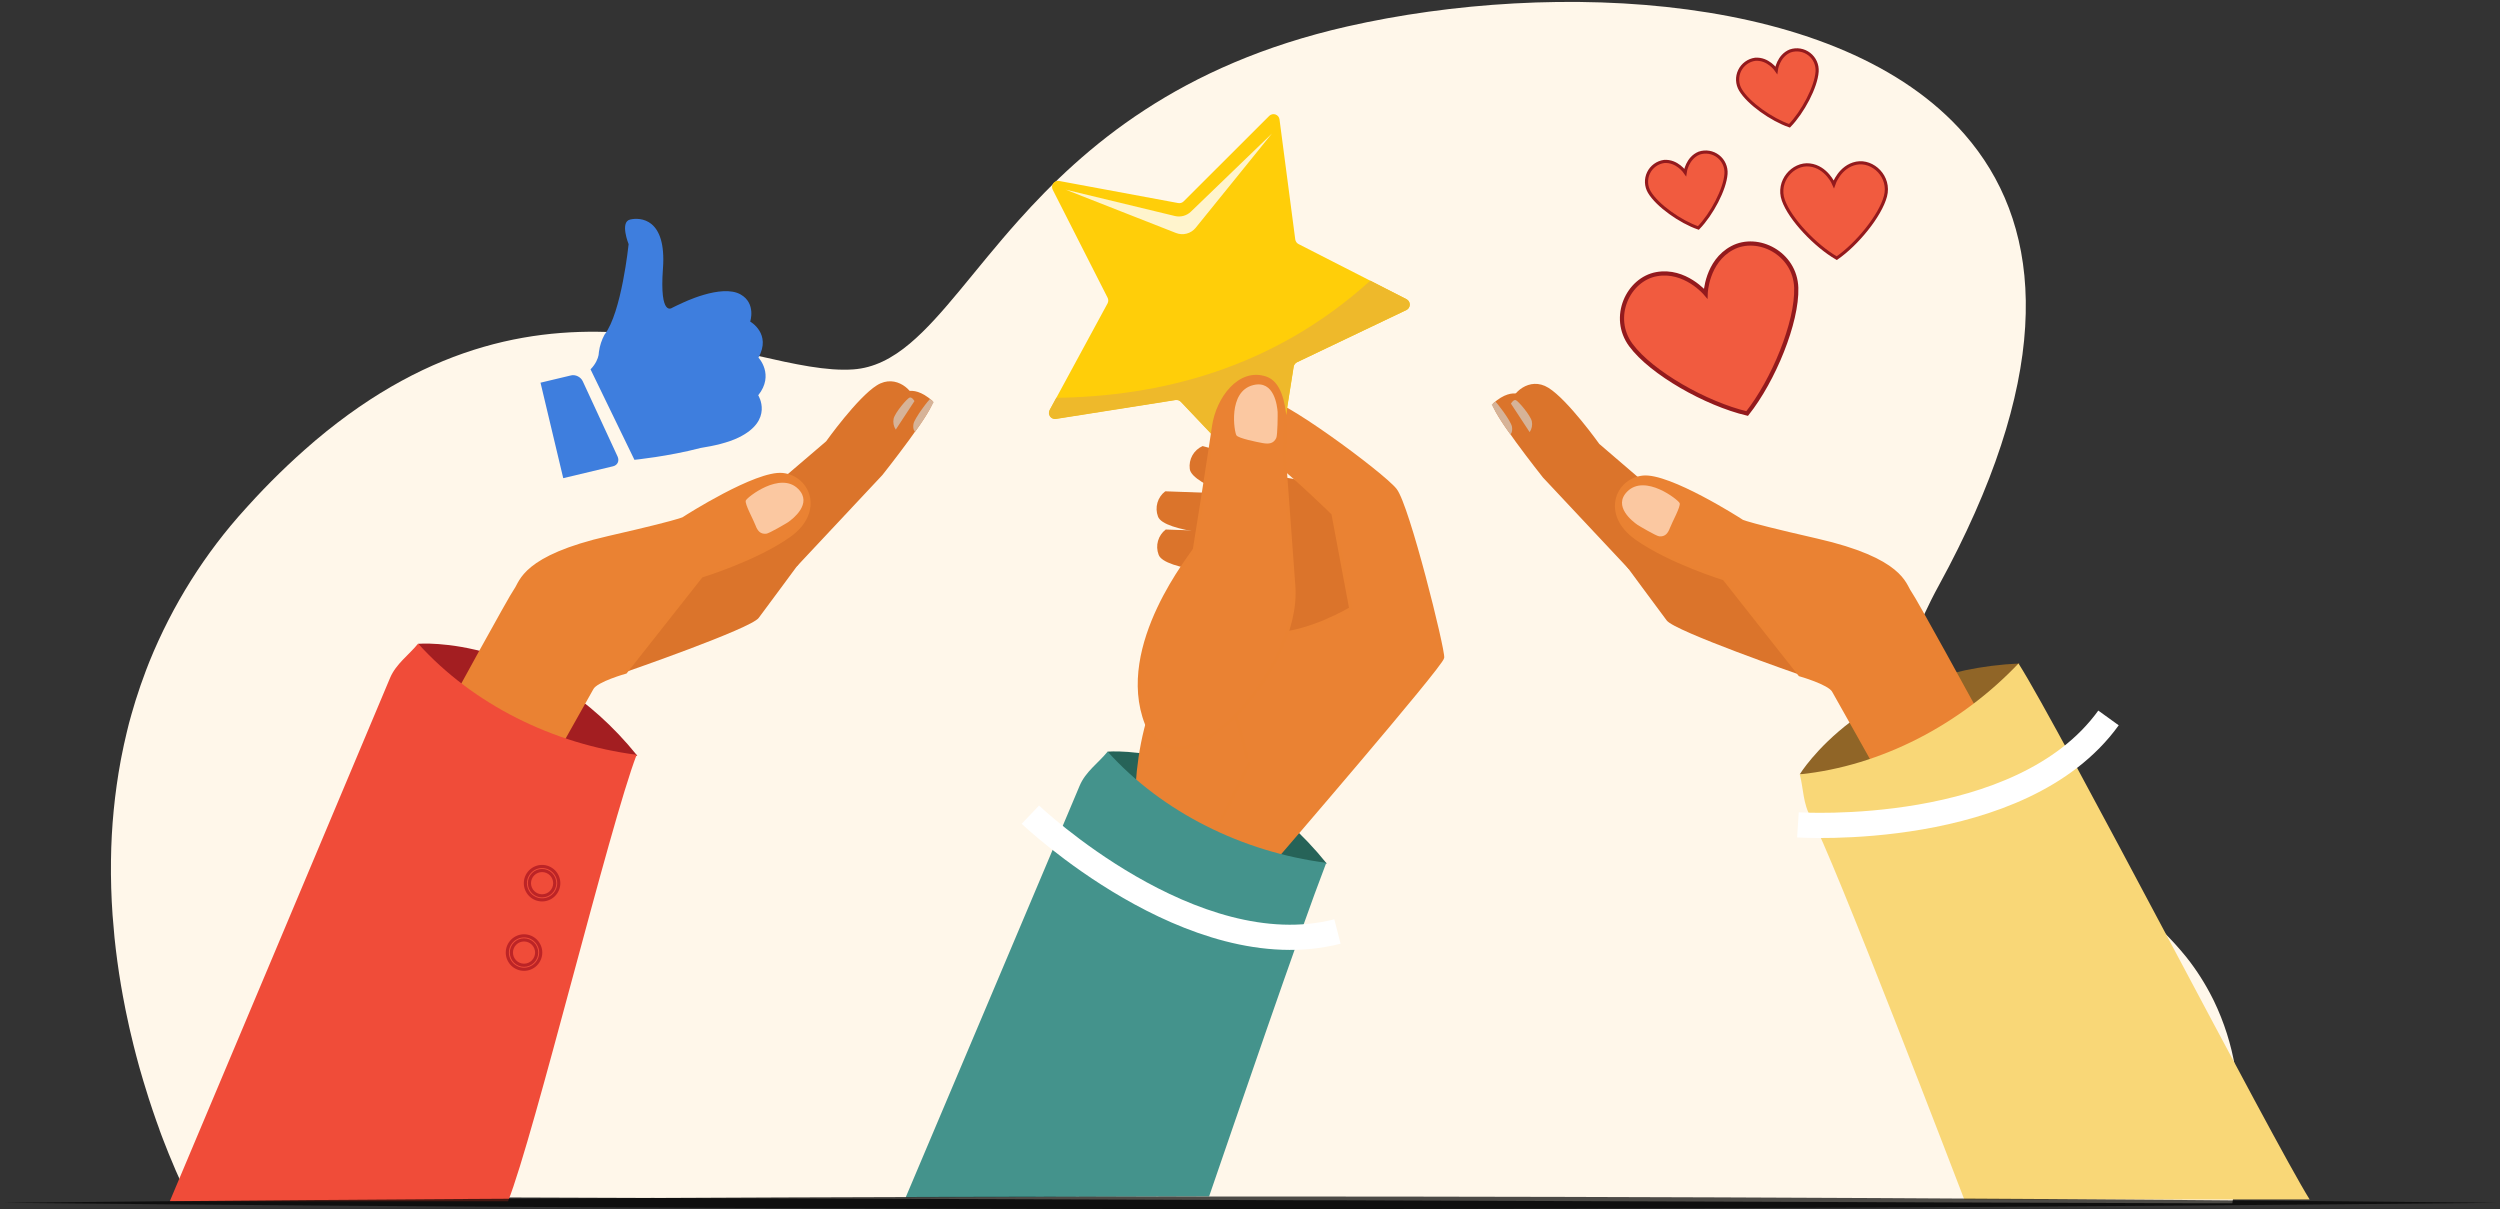 <svg width="794" height="384" viewBox="0 0 794 384" fill="none" xmlns="http://www.w3.org/2000/svg">
<rect x="0" y="0" width="794" height="384" fill="#333333" stroke="none"/>
<path d="M709.047 381.754C709.047 381.894 709.047 382.024 708.97 382.164H698.24L531.757 381.584L421.935 381.194H418.596H410.862L310.401 380.834L150.711 380.274L121.343 380.074H113.533H109.461L78.962 379.964H70.466H69.515H64.549H59.65L59.459 379.604C59.414 379.501 59.363 379.401 59.307 379.304C59.231 379.134 59.126 378.944 59.022 378.714C58.917 378.484 58.946 378.554 58.898 378.474L58.394 377.424L57.623 375.794C56.577 373.524 55.178 370.374 53.599 366.464C53.076 365.184 52.533 363.814 51.982 362.364C51.754 361.784 51.535 361.204 51.306 360.604C51.084 360.024 50.865 359.434 50.65 358.834V358.774L50.193 357.504C50.032 357.074 49.87 356.624 49.708 356.174C48.9 353.864 48.053 351.404 47.225 348.814L47.158 348.604C46.619 346.904 46.077 345.151 45.532 343.344C45.237 342.344 44.942 341.344 44.657 340.344L44.599 340.154L44.209 338.784L43.895 337.624L43.239 335.194C42.963 334.134 42.687 333.074 42.421 331.994C42.05 330.524 41.698 328.994 41.346 327.514L41.032 326.144C40.727 324.774 40.423 323.384 40.138 321.984L39.852 320.624C39.795 320.344 39.738 320.064 39.691 319.784C39.247 317.564 38.828 315.297 38.435 312.984C38.007 310.444 37.607 307.854 37.255 305.224C36.925 302.797 36.63 300.327 36.37 297.814C36.136 295.454 35.93 293.064 35.752 290.644C35.352 284.984 35.172 279.164 35.248 273.244C35.371 262.598 36.406 251.985 38.34 241.534L38.568 240.364C39.063 237.794 39.624 235.234 40.242 232.664C40.718 230.664 41.194 228.734 41.783 226.774C42.193 225.354 42.611 223.934 43.049 222.504C44.057 219.284 45.173 216.061 46.398 212.834C46.74 211.944 47.082 211.054 47.444 210.154C54.764 192.139 65.118 175.661 78.01 161.514L78.79 160.654C85.254 153.499 92.142 146.782 99.415 140.544L100.157 139.904C174.627 77.014 237.567 119.694 270.969 117.324C277.542 116.864 283.336 113.854 288.987 109.094C299.385 100.364 309.44 85.734 323.472 70.024C344.516 46.484 374.473 20.534 427.871 8.404C493.951 -6.596 584.717 -2.396 623.988 42.714C647.771 70.004 652.652 112.254 621.848 174.284C619.983 178.051 617.979 181.894 615.835 185.814C614.028 189.114 612.468 192.254 611.079 195.254C608.081 201.6 605.979 208.371 604.838 215.354C602.802 229.584 607.473 239.664 615.835 247.954C618.206 250.262 620.727 252.394 623.379 254.334L623.912 254.724C633.682 261.844 646.04 267.954 658.35 275.114C665.265 279.037 671.923 283.441 678.281 288.294C684.253 292.855 689.682 298.153 694.453 304.074C697.637 308.091 700.411 312.448 702.73 317.074L703.129 317.874C706.36 324.571 708.635 331.731 709.884 339.124C709.96 339.524 710.026 339.934 710.093 340.344C711.948 352.004 711.786 365.634 709.047 381.754Z" fill="#FFF7EA"/>
<path d="M132.799 204.469C132.799 204.469 171.111 201.163 202.412 240.017C202.412 239.961 151.299 246.991 132.799 204.469Z" fill="#A31E21"/>
<path d="M393.044 182.392C393.044 182.392 369.76 181.317 367.974 176.166C367.441 174.767 367.373 173.234 367.781 171.794C368.188 170.354 369.049 169.084 370.235 168.173L395.113 169.067L393.044 182.392Z" fill="#DB742B"/>
<path d="M392.84 170.256C392.84 170.256 369.545 169.181 367.77 164.029C367.245 162.625 367.187 161.088 367.605 159.648C368.023 158.208 368.893 156.941 370.088 156.037L394.966 156.931L392.84 170.256Z" fill="#DB742B"/>
<path d="M400.846 160.735C400.846 160.735 378.422 154.338 377.868 148.915C377.677 147.429 377.971 145.92 378.707 144.614C379.443 143.308 380.58 142.275 381.95 141.67L406.003 148.248L400.846 160.735Z" fill="#DB742B"/>
<path d="M397.917 154.123C388.396 160.35 387.864 176.415 396.786 190.023C405.709 203.631 420.533 209.609 430.077 203.382C439.621 197.155 440.119 181.091 431.208 167.494C422.298 153.897 407.439 147.863 397.917 154.123Z" fill="#DB742B"/>
<path d="M351.769 238.719C351.769 238.719 390.08 235.413 421.381 274.268C421.381 274.268 370.28 281.298 351.769 238.719Z" fill="#266358"/>
<path d="M404.781 272.973C404.781 272.973 457.861 211.397 458.178 208.861C458.495 206.325 447.175 160.656 443.15 155.572C439.124 150.489 405.381 125.56 401.626 127.269C397.872 128.979 394.683 138.115 403.515 145.202C412.346 152.289 423.349 163.101 423.349 163.101L429.003 193.283C429.003 193.283 415.592 201.344 404.125 201.344C392.659 201.344 362.286 242.972 361.822 244.886C361.358 246.799 361.076 265.603 361.076 265.603L404.781 272.973Z" fill="#EA8233" stroke="#EA8232" stroke-width="1.01" stroke-miterlimit="10"/>
<path d="M396.877 242.236L383.307 269.555L361.596 266.419C361.596 266.419 357.4 237.402 371.23 212.79C385.06 188.178 396.108 241.093 396.108 241.093" fill="#EA8233"/>
<path d="M396.877 242.236L383.307 269.555L361.596 266.419C361.596 266.419 357.4 237.402 371.23 212.79C385.06 188.178 396.108 241.093 396.108 241.093" stroke="#EA8232" stroke-width="1.01" stroke-miterlimit="10"/>
<path d="M421.223 274.026C412.731 296.046 391.456 358.367 384.014 379.974L287.643 380.294C287.643 380.294 338.188 260.894 342.87 249.606C344.747 245.078 348.863 242.315 351.78 238.715C369.24 258.063 394.728 270.619 421.223 274.026Z" fill="#44938C"/>
<path d="M571.609 245.916C571.609 245.916 591.591 213.028 641.403 210.718C641.403 210.718 616.853 256.15 571.609 245.916Z" fill="#906527"/>
<path d="M285.617 125.719C285.617 125.719 289.235 121.269 296.077 127.27C297.796 128.775 280.245 150.874 280.245 150.874L252.993 179.958L248.99 168.06L285.617 125.719Z" fill="#DB742B"/>
<path d="M240.95 196.261C240.95 196.261 290.344 129.941 290.355 127.202C290.366 124.462 284.701 118.496 278.504 122.368C272.307 126.239 262.379 140.164 262.379 140.164L243.472 156.331L202.604 184.747L198.658 213.447C198.658 213.447 238.406 199.691 240.95 196.261Z" fill="#DB742B"/>
<path d="M188.062 218.552C186.603 221.077 173.644 244.251 173.644 244.251L143.033 224.451C143.033 224.451 162.042 189.627 163.795 187.238C165.547 184.849 166.215 176.913 193.377 170.709C220.539 164.505 217.666 164.301 217.666 164.301C217.666 164.301 240.283 149.81 248.583 150.716C256.883 151.621 261.338 162.524 250.731 170.098C240.124 177.671 222.766 182.958 222.766 182.958L198.703 213.469C198.703 213.469 189.475 216.039 188.062 218.552Z" fill="#EA8233" stroke="#EA8232" stroke-miterlimit="10"/>
<path d="M243.324 169.52C241.481 169.667 240.588 168.603 239.932 166.815C239.276 165.026 236.46 160.022 236.868 158.969C237.275 157.916 247.836 149.606 253.502 155.278C258.183 159.965 251.76 164.822 250.29 165.852C249.883 166.124 244.286 169.452 243.324 169.52Z" fill="#FBC8A1"/>
<path d="M284.497 136.44C284.157 135.936 283.921 135.368 283.805 134.771C283.688 134.174 283.693 133.559 283.819 132.964C284.271 131.017 288.172 126.443 288.93 126.251C289.688 126.058 290.434 127.383 290.434 127.383L284.497 136.44Z" fill="#D6B398"/>
<path d="M290.615 137.153C290.615 137.153 289.812 136.485 290.117 134.662C290.423 132.839 295.217 126.579 295.432 126.737L296.563 127.711C294.836 131.013 292.847 134.17 290.615 137.153Z" fill="#D6B398"/>
<path d="M202.197 239.723C193.705 261.743 169.552 361.047 161.354 381.516H53.927C53.927 381.516 119.207 226.59 123.888 215.303C125.766 210.831 129.882 208.012 132.799 204.412C150.214 223.715 175.702 236.315 202.197 239.723Z" fill="#F04C39"/>
<path d="M172.163 285.8C170.758 285.8 169.411 285.243 168.417 284.249C167.422 283.256 166.862 281.908 166.859 280.502C166.862 279.095 167.422 277.746 168.416 276.751C169.41 275.756 170.757 275.195 172.163 275.192C173.568 275.195 174.916 275.756 175.91 276.751C176.904 277.746 177.463 279.095 177.466 280.502C177.463 281.908 176.903 283.256 175.909 284.249C174.915 285.243 173.567 285.8 172.163 285.8V285.8ZM172.163 276.472C171.097 276.475 170.076 276.901 169.323 277.656C168.571 278.412 168.148 279.435 168.148 280.502C168.148 281.03 168.252 281.552 168.454 282.04C168.656 282.528 168.951 282.971 169.324 283.344C169.697 283.717 170.139 284.013 170.627 284.215C171.114 284.417 171.636 284.521 172.163 284.521C173.228 284.521 174.251 284.098 175.005 283.345C175.76 282.591 176.185 281.569 176.188 280.502C176.185 279.434 175.76 278.411 175.006 277.655C174.252 276.9 173.23 276.475 172.163 276.472V276.472Z" stroke="#BC2426" stroke-miterlimit="10"/>
<path d="M166.429 307.843C165.024 307.84 163.677 307.28 162.683 306.284C161.689 305.289 161.129 303.941 161.126 302.533C161.129 301.126 161.689 299.777 162.683 298.782C163.677 297.787 165.024 297.227 166.429 297.224C167.835 297.227 169.182 297.787 170.176 298.782C171.17 299.777 171.73 301.126 171.733 302.533C171.73 303.941 171.17 305.289 170.176 306.284C169.182 307.28 167.835 307.84 166.429 307.843ZM166.429 298.514C165.902 298.514 165.38 298.618 164.893 298.82C164.406 299.022 163.964 299.318 163.591 299.691C163.218 300.065 162.922 300.508 162.721 300.995C162.519 301.483 162.415 302.005 162.415 302.533C162.415 303.6 162.838 304.624 163.59 305.379C164.343 306.135 165.364 306.561 166.429 306.564C167.495 306.561 168.516 306.135 169.269 305.379C170.021 304.624 170.444 303.6 170.444 302.533C170.444 302.005 170.34 301.483 170.138 300.995C169.937 300.508 169.641 300.065 169.268 299.691C168.895 299.318 168.453 299.022 167.966 298.82C167.479 298.618 166.957 298.514 166.429 298.514Z" stroke="#BC2426" stroke-miterlimit="10"/>
<path d="M484.696 126.533C484.696 126.533 481.077 122.084 474.236 128.096C472.517 129.602 490.067 151.689 490.067 151.689L517.331 180.773L521.323 168.875L484.696 126.533Z" fill="#DB742B"/>
<path d="M529.363 197.076C529.363 197.076 479.969 130.756 479.958 128.017C479.946 125.277 485.612 119.311 491.808 123.182C498.005 127.054 507.934 140.991 507.934 140.991L526.807 157.191L567.674 185.608L571.61 214.307C571.61 214.307 531.918 200.506 529.363 197.076Z" fill="#DB742B"/>
<path d="M582.284 219.379C583.743 221.892 596.702 245.067 596.702 245.067L627.324 225.266C627.324 225.266 608.304 190.453 606.552 188.053C604.799 185.653 604.143 177.728 576.981 171.524C549.819 165.32 552.68 165.128 552.68 165.128C552.68 165.128 530.064 150.625 521.775 151.542C513.486 152.459 509.008 163.339 519.626 170.913C530.245 178.487 547.546 183.796 547.546 183.796L571.61 214.307C571.61 214.307 580.837 216.922 582.284 219.379Z" fill="#EA8233" stroke="#EA8232" stroke-miterlimit="10"/>
<path d="M526.999 170.347C528.831 170.494 529.724 169.418 530.392 167.63C531.059 165.841 533.863 160.837 533.456 159.795C533.049 158.754 522.487 150.421 516.822 156.105C512.152 160.78 518.563 165.637 520.033 166.667C520.429 166.939 526.027 170.267 526.999 170.347Z" fill="#FBC8A1"/>
<path d="M485.815 137.255C486.157 136.752 486.395 136.184 486.514 135.587C486.632 134.99 486.629 134.375 486.505 133.779C486.041 131.843 482.14 127.269 481.382 127.066C480.625 126.862 479.878 128.198 479.878 128.198L485.815 137.255Z" fill="#D6B398"/>
<path d="M479.709 137.968C479.709 137.968 480.512 137.3 480.195 135.489C479.878 133.677 475.095 127.394 474.88 127.564C474.665 127.734 473.749 128.526 473.749 128.526C475.474 131.831 477.468 134.989 479.709 137.968Z" fill="#D6B398"/>
<path d="M641.075 210.718C653.797 230.587 721.862 362.27 733.543 380.95H623.854C623.854 380.95 581.414 270.007 575.115 259.524C572.616 255.358 572.786 250.365 571.609 245.939C597.494 243.267 622.666 230.1 641.075 210.718Z" fill="#F9D777"/>
<path d="M406.364 37.877L411.374 76.052C411.42 76.361 411.538 76.654 411.718 76.908C411.899 77.162 412.138 77.369 412.414 77.513L446.667 95.015C446.989 95.174 447.26 95.42 447.449 95.725C447.639 96.03 447.739 96.382 447.739 96.742C447.739 97.101 447.639 97.453 447.449 97.758C447.26 98.064 446.989 98.309 446.667 98.468L411.962 115.031C411.682 115.165 411.438 115.365 411.251 115.613C411.064 115.861 410.939 116.151 410.888 116.458L404.849 154.486C404.792 154.839 404.637 155.17 404.402 155.441C404.167 155.711 403.862 155.911 403.52 156.017C403.177 156.123 402.813 156.131 402.466 156.04C402.12 155.95 401.805 155.764 401.559 155.504L375.086 127.575C374.869 127.352 374.602 127.183 374.307 127.083C374.012 126.983 373.698 126.954 373.39 126.998L335.406 132.998C335.052 133.054 334.689 133.01 334.358 132.87C334.028 132.731 333.743 132.501 333.536 132.208C333.329 131.915 333.208 131.569 333.187 131.21C333.165 130.852 333.245 130.495 333.416 130.179L351.769 96.34C351.911 96.063 351.985 95.757 351.985 95.445C351.985 95.134 351.911 94.828 351.769 94.551L334.332 60.236C334.171 59.917 334.101 59.559 334.132 59.202C334.163 58.845 334.293 58.504 334.507 58.217C334.72 57.93 335.01 57.709 335.343 57.577C335.675 57.446 336.038 57.41 336.39 57.474L374.204 64.493C374.512 64.548 374.829 64.528 375.128 64.435C375.427 64.343 375.7 64.18 375.923 63.961L403.13 36.79C403.384 36.546 403.699 36.375 404.042 36.298C404.386 36.22 404.743 36.238 405.077 36.35C405.411 36.463 405.707 36.664 405.934 36.933C406.161 37.203 406.31 37.529 406.364 37.877Z" fill="#FFCE09"/>
<path d="M403.956 42.417L378.23 67.222C377.567 67.862 376.752 68.325 375.863 68.566C374.973 68.808 374.037 68.82 373.141 68.603L338.426 60.225L373.481 73.992C374.563 74.421 375.755 74.493 376.881 74.198C378.008 73.903 379.011 73.256 379.745 72.35L403.956 42.417Z" fill="#FFF4CD"/>
<path d="M335.474 126.352L333.359 130.247C333.188 130.563 333.109 130.92 333.13 131.279C333.151 131.637 333.272 131.983 333.479 132.276C333.686 132.569 333.971 132.799 334.302 132.938C334.632 133.078 334.995 133.122 335.35 133.066L373.333 127.066C373.642 127.022 373.956 127.051 374.251 127.151C374.545 127.252 374.812 127.42 375.03 127.643L401.502 155.573C401.749 155.832 402.063 156.018 402.41 156.108C402.756 156.199 403.121 156.191 403.463 156.085C403.805 155.979 404.111 155.779 404.346 155.509C404.581 155.238 404.735 154.907 404.793 154.554L410.831 116.526C410.878 116.201 411.006 115.894 411.204 115.632C411.402 115.371 411.662 115.164 411.962 115.031L446.678 98.457C447 98.298 447.271 98.052 447.461 97.747C447.65 97.442 447.751 97.09 447.751 96.731C447.751 96.371 447.65 96.019 447.461 95.714C447.271 95.409 447 95.163 446.678 95.004L435.2 89.14C403.764 117.579 367.6 125.877 335.474 126.352Z" fill="#EEB92B"/>
<path d="M410.91 186.253L407.846 144.364C407.846 144.364 410.492 123.001 402.056 120.092C393.62 117.182 386.711 126.624 385.433 135.409C384.155 144.195 379.598 173.335 379.361 174.422C379.123 175.509 354.347 204.99 364.129 229.896C373.91 254.803 412.912 213.684 410.91 186.253Z" fill="#EA8233" stroke="#EA8232" stroke-width="1.01" stroke-miterlimit="10"/>
<path d="M405.335 139.123C404.487 140.855 403.074 141.082 401.072 140.731C399.071 140.38 393.417 139.214 392.716 138.297C392.014 137.379 389.855 124.36 398.008 122.311C404.736 120.613 405.641 129.002 405.776 130.881C405.81 131.379 405.788 138.206 405.335 139.123Z" fill="#FBC8A1"/>
<path d="M327.242 258.743C327.242 258.743 378.682 307.696 424.774 295.842" stroke="white" stroke-width="8" stroke-miterlimit="10"/>
<path d="M571.022 261.981C571.022 261.981 641.833 266.622 669.662 228.017" stroke="white" stroke-width="8" stroke-miterlimit="10"/>
<g clip-path="url(#clip0_271_2)">
<path d="M190.109 112.783C190.139 112.455 190.176 112.094 190.224 111.714C190.482 109.802 191.083 107.963 191.996 106.292C197.423 99.341 199.649 77.547 199.649 77.547C199.649 77.547 196.817 70.516 200.099 69.733C203.381 68.95 211.717 69.365 210.558 85.232C209.398 101.1 213.537 97.725 213.537 97.725C214.554 97.21 215.495 96.761 216.402 96.368C216.402 96.368 229.16 89.993 235.276 93.549C240.174 96.387 238.263 102.13 238.263 102.13C238.263 102.13 245.114 105.992 240.884 113.57C240.884 113.57 246.042 118.99 240.812 125.541C240.812 125.541 245.865 133.485 234.558 138.97C231.23 140.581 226.807 141.604 222.559 142.265C212.193 144.977 201.495 146.039 201.495 146.039L187.555 117.302C189.274 115.546 189.885 113.846 190.109 112.783ZM171.666 121.54L178.884 151.865L194.726 148.087C196.139 147.749 196.779 146.363 196.144 144.992L185.087 121.095C184.452 119.724 182.789 118.887 181.375 119.225L171.666 121.54Z" fill="#3E7EDE"/>
</g>
<path d="M550.158 78.749C542.017 83.074 541.711 93.229 541.711 93.229C541.711 93.229 535.198 85.44 526.14 87.07C517.082 88.7 511.44 100.78 517.976 109.611C524.512 118.441 541.836 128.245 554.896 131.336C563.253 120.819 570.83 102.365 570.49 91.406C570.151 80.447 558.289 74.424 550.158 78.749Z" fill="#F15B3F" stroke="#931A1D" stroke-width="1.33" stroke-miterlimit="10"/>
<path d="M589.59 51.827C584.309 52.858 582.42 58.484 582.42 58.484C582.42 58.484 580.102 53.027 574.765 52.393C569.427 51.759 564.248 57.556 566.385 63.59C568.523 69.624 576.563 78.058 583.348 81.998C589.793 77.549 597.155 68.526 598.817 62.345C600.479 56.163 594.859 50.797 589.59 51.827Z" fill="#F15B3F" stroke="#931A1D" stroke-miterlimit="10"/>
<path d="M539.642 48.635C535.808 50.208 535.209 54.737 535.209 54.737C535.209 54.737 532.642 50.955 528.503 51.284C527.448 51.433 526.445 51.841 525.585 52.471C524.725 53.101 524.033 53.934 523.571 54.896C523.109 55.858 522.891 56.919 522.937 57.985C522.983 59.051 523.29 60.09 523.833 61.009C526.355 65.265 533.694 70.439 539.404 72.409C543.622 68.073 547.84 60.148 548.179 55.223C548.255 54.158 548.066 53.09 547.629 52.114C547.193 51.139 546.522 50.288 545.676 49.636C544.831 48.983 543.838 48.55 542.785 48.376C541.732 48.201 540.652 48.29 539.642 48.635Z" fill="#F15B3F" stroke="#931A1D" stroke-miterlimit="10"/>
<path d="M568.579 16.176C564.734 17.738 564.146 22.278 564.146 22.278C564.146 22.278 561.579 18.497 557.441 18.825C556.384 18.972 555.38 19.378 554.518 20.008C553.655 20.638 552.962 21.471 552.5 22.434C552.038 23.396 551.82 24.459 551.868 25.526C551.915 26.593 552.225 27.632 552.77 28.55C555.292 32.796 562.62 37.981 568.342 39.951C572.548 35.615 576.778 27.69 577.117 22.754C577.19 21.689 577 20.622 576.562 19.649C576.125 18.675 575.454 17.825 574.609 17.174C573.764 16.523 572.771 16.091 571.719 15.917C570.667 15.743 569.589 15.832 568.579 16.176Z" fill="#F15B3F" stroke="#931A1D" stroke-miterlimit="10"/>
<g opacity="0.7">
<path d="M0.939 382.004C262.978 379.355 531.12 379.343 793.145 382.004C531.12 384.677 262.978 384.654 0.939 382.004Z" fill="black"/>
</g>
<defs>
<clipPath id="clip0_271_2">
<rect width="71.829" height="75.993" fill="white" transform="translate(161.49 78.942) rotate(-13.416)"/>
</clipPath>
</defs>
</svg>
